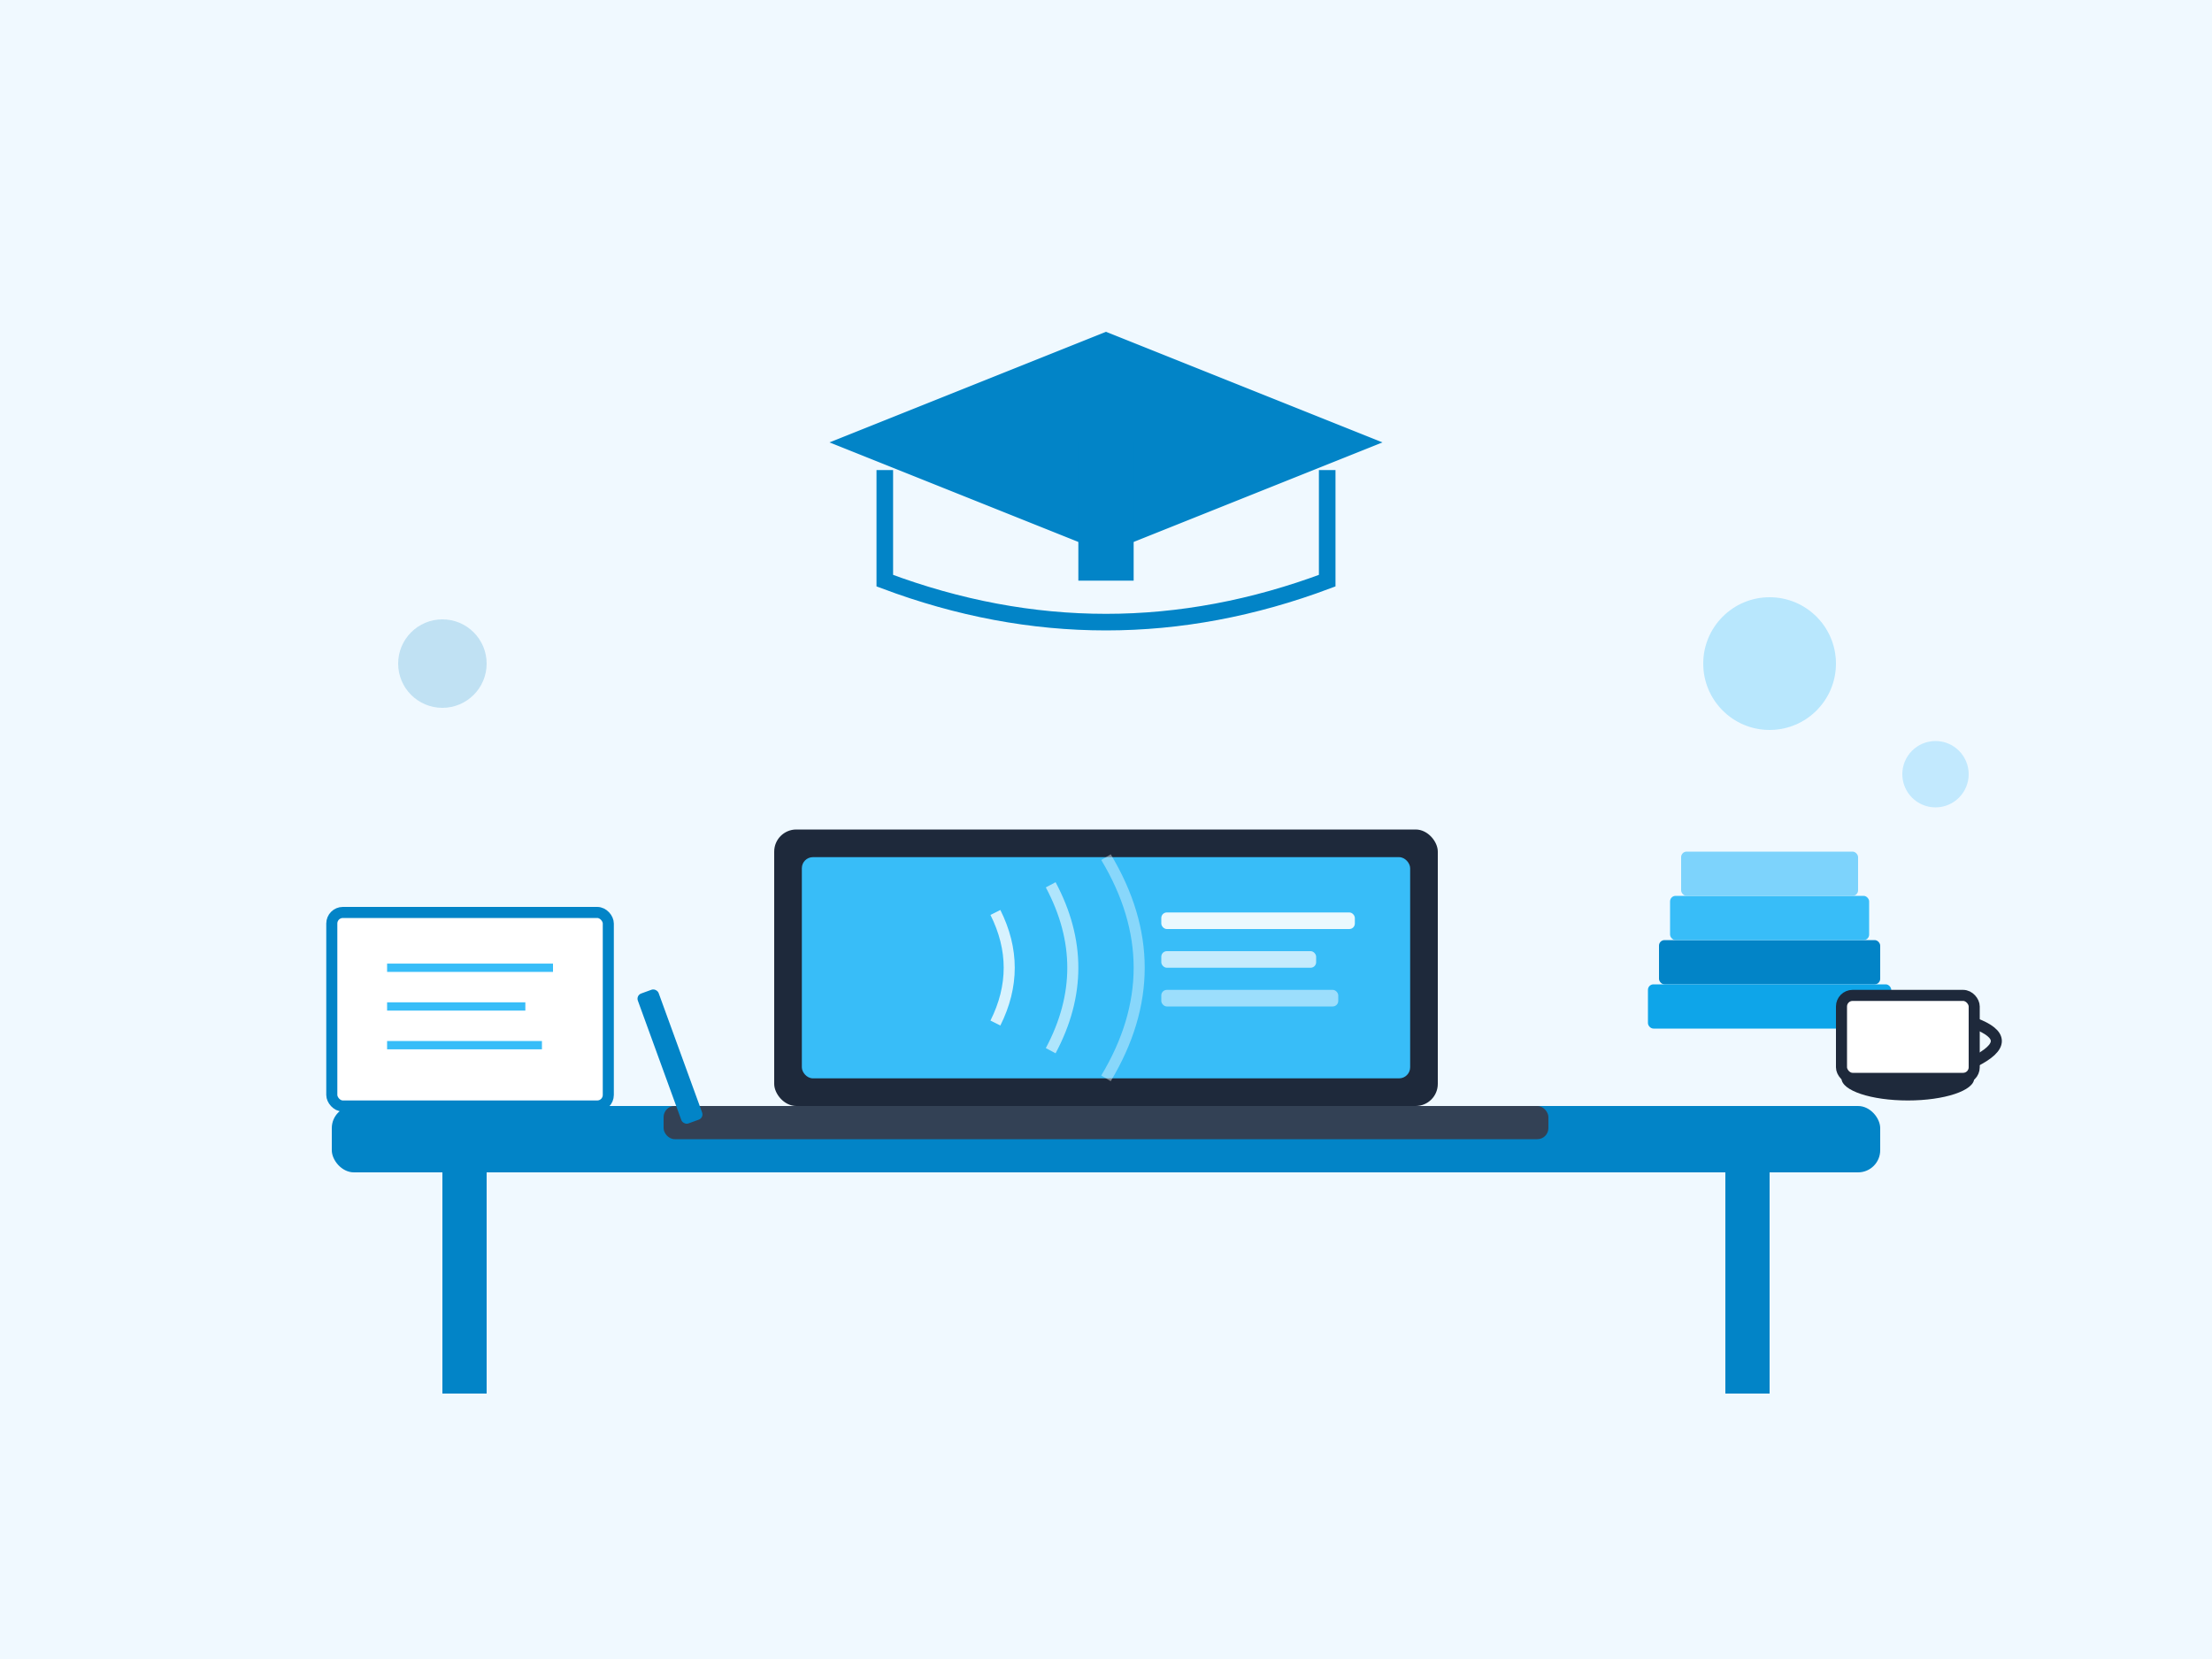 <svg xmlns="http://www.w3.org/2000/svg" viewBox="0 0 400 300" fill="none">
  <!-- Background -->
  <rect x="0" y="0" width="400" height="300" rx="0" fill="#f0f9ff"/>

  <!-- Desk -->
  <rect x="60" y="200" width="280" height="12" rx="4" fill="#0284c7"/>
  <rect x="80" y="212" width="8" height="40" fill="#0284c7"/>
  <rect x="312" y="212" width="8" height="40" fill="#0284c7"/>

  <!-- Laptop -->
  <rect x="140" y="150" width="120" height="50" rx="4" fill="#1e293b"/>
  <rect x="145" y="155" width="110" height="40" rx="2" fill="#38bdf8"/>
  <rect x="120" y="200" width="160" height="6" rx="2" fill="#334155"/>

  <!-- Sound waves on laptop -->
  <path d="M180 165 Q185 175 180 185" stroke="#fff" stroke-width="2" fill="none" opacity="0.8"/>
  <path d="M190 160 Q198 175 190 190" stroke="#fff" stroke-width="2" fill="none" opacity="0.6"/>
  <path d="M200 155 Q212 175 200 195" stroke="#fff" stroke-width="2" fill="none" opacity="0.4"/>

  <!-- Transcription lines -->
  <rect x="210" y="165" width="35" height="3" rx="1" fill="#fff" opacity="0.9"/>
  <rect x="210" y="172" width="28" height="3" rx="1" fill="#fff" opacity="0.7"/>
  <rect x="210" y="179" width="32" height="3" rx="1" fill="#fff" opacity="0.5"/>

  <!-- Books stack -->
  <rect x="300" y="170" width="40" height="8" rx="1" fill="#0284c7"/>
  <rect x="302" y="162" width="36" height="8" rx="1" fill="#38bdf8"/>
  <rect x="298" y="178" width="44" height="8" rx="1" fill="#0ea5e9"/>
  <rect x="304" y="154" width="32" height="8" rx="1" fill="#7dd3fc"/>

  <!-- Notebook -->
  <rect x="60" y="165" width="50" height="35" rx="2" fill="#fff" stroke="#0284c7" stroke-width="2"/>
  <line x1="70" y1="175" x2="100" y2="175" stroke="#38bdf8" stroke-width="1.5"/>
  <line x1="70" y1="182" x2="95" y2="182" stroke="#38bdf8" stroke-width="1.5"/>
  <line x1="70" y1="189" x2="98" y2="189" stroke="#38bdf8" stroke-width="1.5"/>

  <!-- Pen -->
  <rect x="115" y="180" width="4" height="25" rx="1" fill="#0284c7" transform="rotate(-20 115 180)"/>

  <!-- Coffee cup -->
  <ellipse cx="345" cy="195" rx="12" ry="4" fill="#1e293b"/>
  <rect x="333" y="180" width="24" height="15" rx="2" fill="#fff" stroke="#1e293b" stroke-width="2"/>
  <path d="M357 185 Q365 188 357 192" stroke="#1e293b" stroke-width="2" fill="none"/>

  <!-- Graduation cap icon -->
  <path d="M200 60 L250 80 L200 100 L150 80 Z" fill="#0284c7"/>
  <rect x="195" y="80" width="10" height="25" fill="#0284c7"/>
  <path d="M160 85 L160 105 Q200 120 240 105 L240 85" fill="none" stroke="#0284c7" stroke-width="3"/>

  <!-- Floating elements - repositioned inside -->
  <circle cx="320" cy="120" r="12" fill="#38bdf8" opacity="0.3"/>
  <circle cx="80" cy="120" r="8" fill="#0284c7" opacity="0.2"/>
  <circle cx="350" cy="140" r="6" fill="#7dd3fc" opacity="0.4"/>
</svg>
